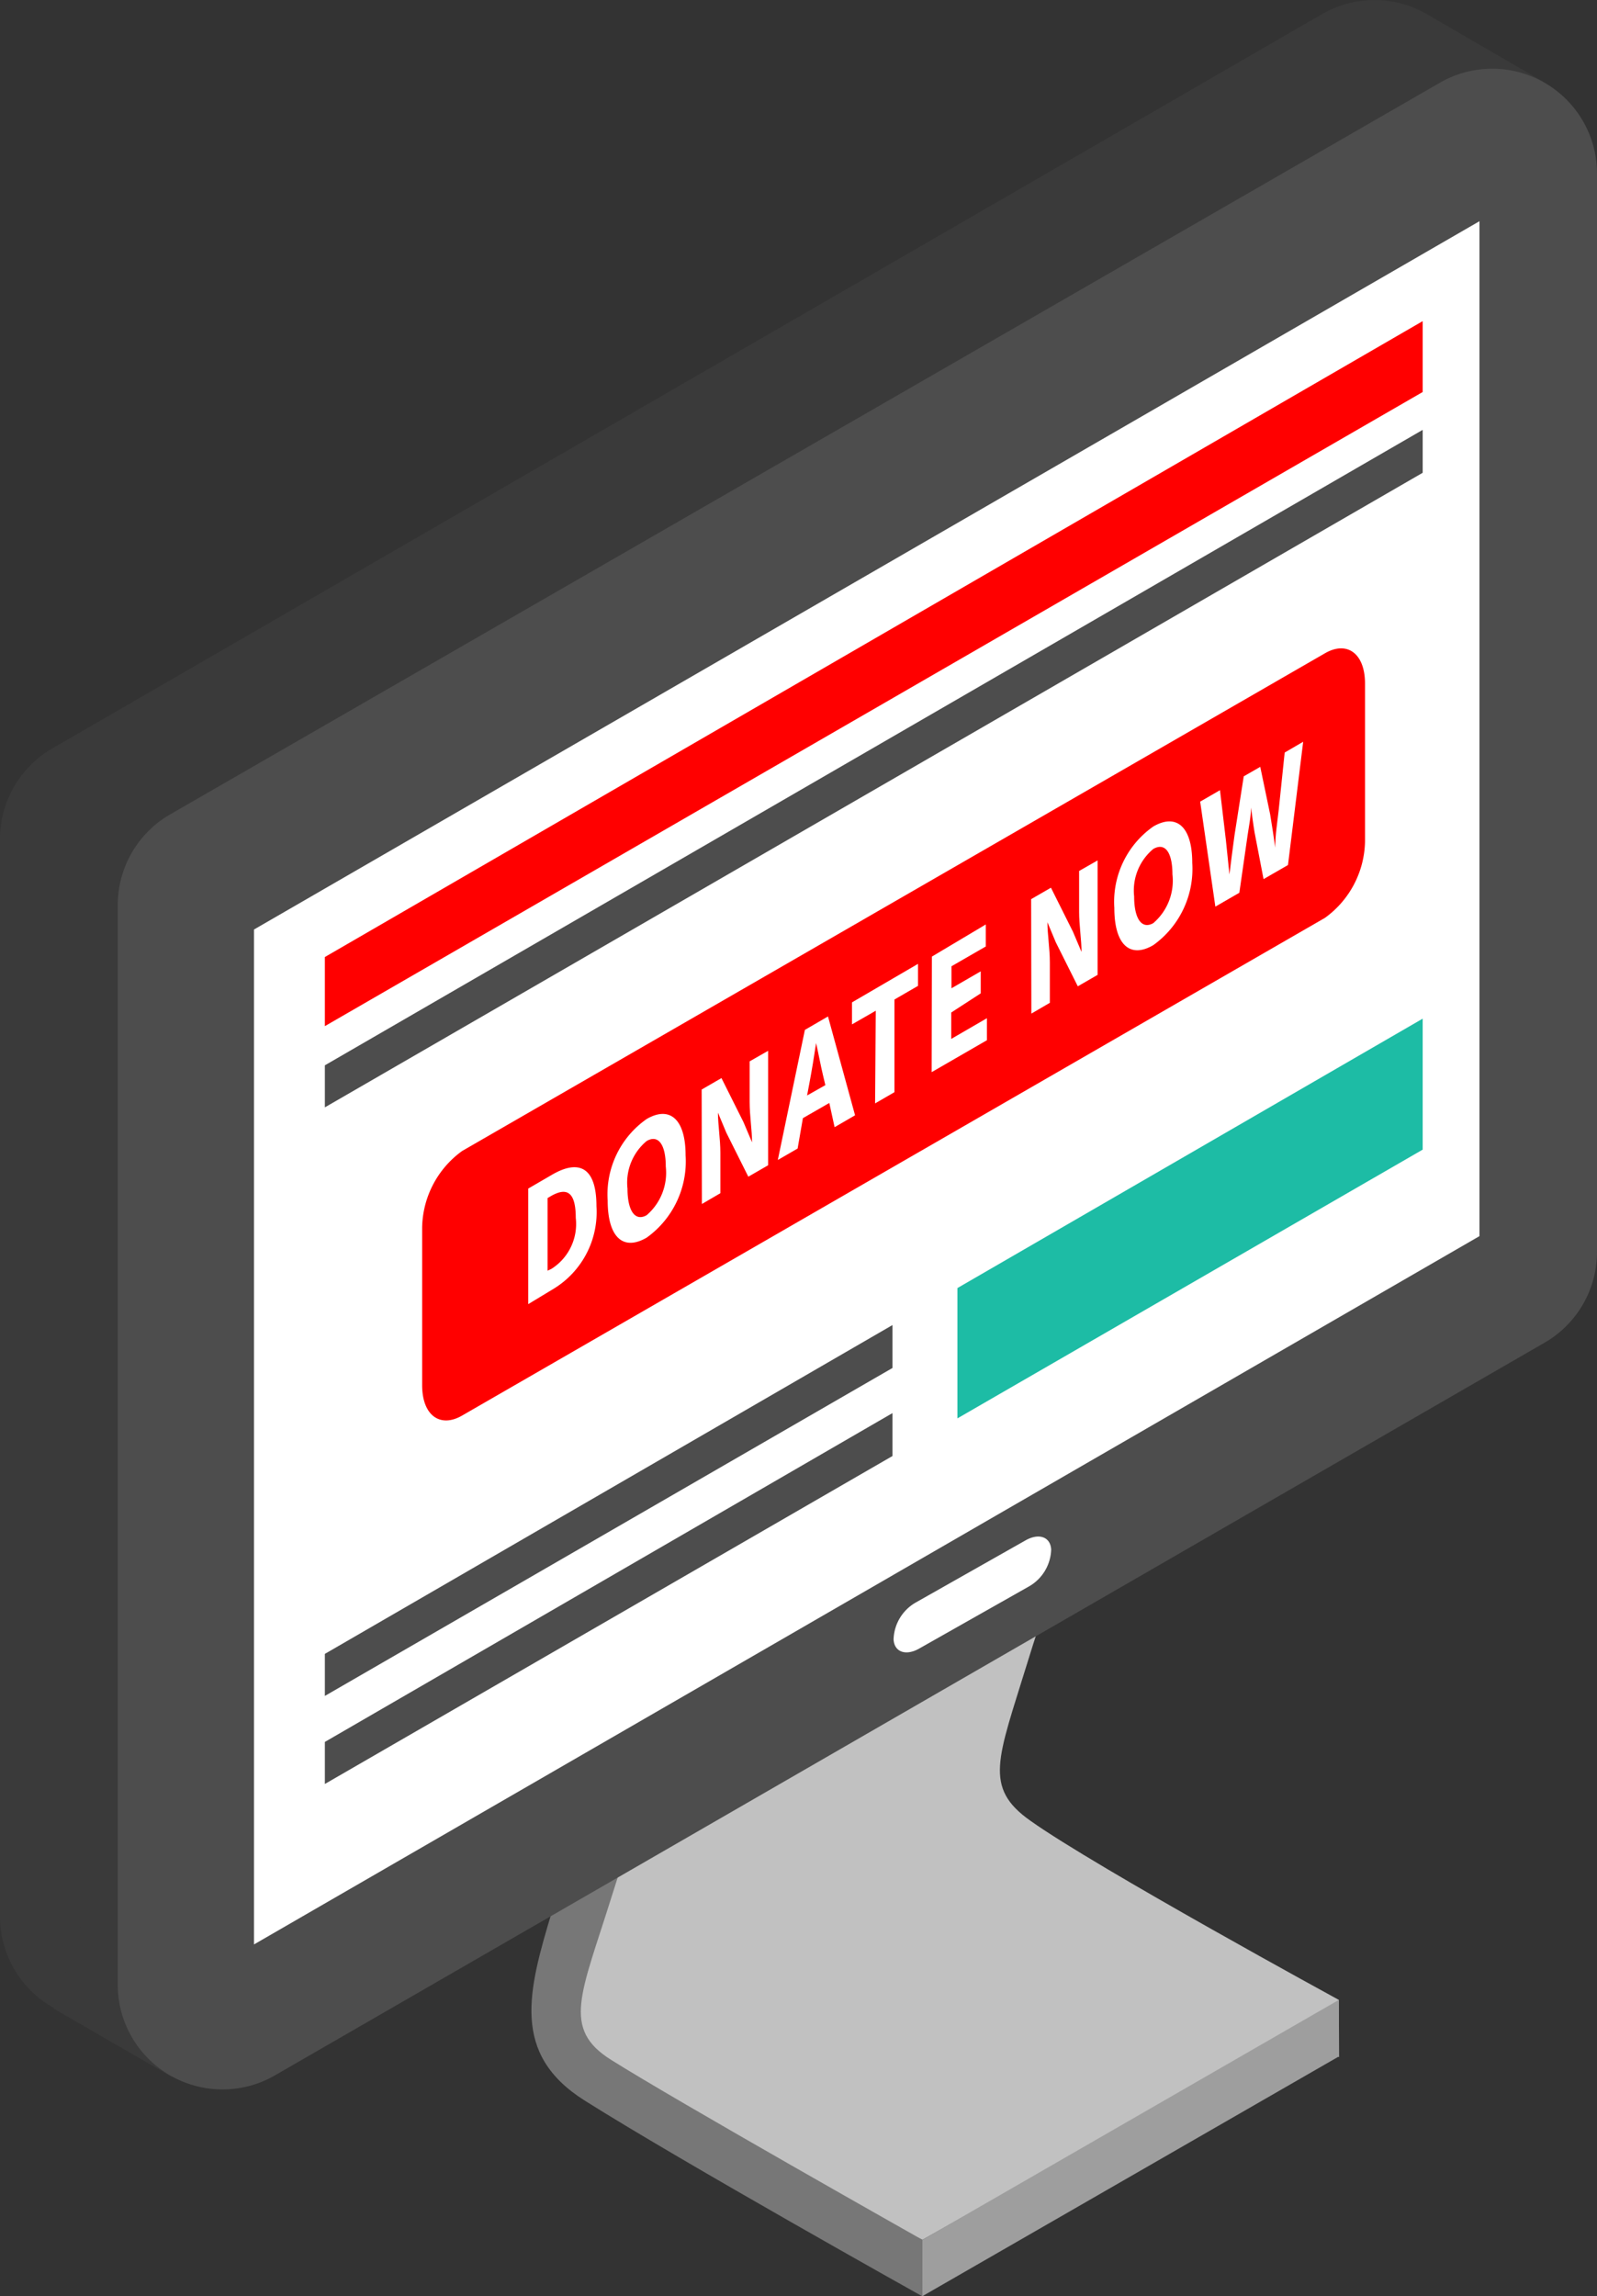 <svg xmlns="http://www.w3.org/2000/svg" viewBox="0 0 72.56 104.32"><rect x="0" y="0" width="72.56" height="104.32" fill="#333333" stroke="none"/><defs><style>.cls-1{fill:#c1c1c1;}.cls-2{fill:#777;}.cls-3{fill:#9e9e9e;}.cls-4{fill:#3a3a3a;}.cls-5{fill:#4d4d4d;}.cls-6{fill:#fff;}.cls-7{fill:red;}.cls-8{fill:#1dbca5;}</style></defs><title>Ресурс 6</title><g id="Слой_2" data-name="Слой 2"><g id="Layer_1" data-name="Layer 1"><path class="cls-1" d="M60.83,90.86s-11-6-14-8.13c-2.17-1.52-1.49-2.83-.16-7.16s4.24-12.28,4.24-12.28l-2.68-.43S45.1,72.44,44,76.1s-1.59,6.25,1.75,8.36c4.54,2.86,15.09,9,15.09,9Z"/><path class="cls-1" d="M50.57,86.3c-2.45-1.5-5.16-2.42-6-5.68s.87-6.46,2.06-9.39c1.63-4,1.74-7.85,3.64-11.75-8.88.89-17.74,7.53-18.37,8.32S26.32,86.92,25.65,89.3s0,3.79,4.11,6.25,12.15,6.21,12.15,6.21L60.2,91.43C57.27,89.69,53.55,88.13,50.57,86.3Z"/><path class="cls-2" d="M41.91,101.76s-11.22-6.33-14.15-8.18c-2.25-1.41-1.35-3,0-7.32S32,74,32,74l-2.68-.43s-3.12,9.57-4.23,13.24-1.87,6.51,1.47,8.62c4.54,2.86,15.37,8.91,15.37,8.91Z"/><polygon class="cls-3" points="41.91 101.76 41.91 104.32 60.83 93.43 60.83 90.86 41.91 101.76"/><path class="cls-4" d="M0,38.07v49a4.76,4.76,0,0,0,7.14,4.12L64.83,57.91a4.76,4.76,0,0,0,2.38-4.12v-49A4.76,4.76,0,0,0,60.07.64L2.38,34A4.76,4.76,0,0,0,0,38.07Z"/><polygon class="cls-4" points="2.43 91.25 7.81 94.36 11.54 90.46 4.15 85.94 2.43 91.25"/><polygon class="cls-4" points="64.94 0.71 70.15 3.73 64.64 3.82 64.94 0.71"/><path class="cls-5" d="M5.35,41.17v49a4.76,4.76,0,0,0,7.14,4.12L70.18,61a4.76,4.76,0,0,0,2.38-4.12v-49a4.76,4.76,0,0,0-7.14-4.12L7.73,37A4.76,4.76,0,0,0,5.35,41.17Z"/><polygon class="cls-6" points="67.22 10.05 11.54 42.23 11.54 88.34 67.22 56.16 67.22 10.05"/><path class="cls-6" d="M46.76,72.07l-5,2.83c-.6.34-1.13.16-1.16-.42h0a2,2,0,0,1,1-1.67l5-2.83c.6-.34,1.13-.16,1.16.42h0A2,2,0,0,1,46.76,72.07Z"/><path class="cls-7" d="M60.2,41.7,21,64.31c-1,.58-1.82,0-1.82-1.38V55.78A4.38,4.38,0,0,1,21,52.29L60.2,29.68c1-.58,1.82,0,1.82,1.38v7.16A4.38,4.38,0,0,1,60.2,41.7Z"/><path class="cls-6" d="M24,54l1.1-.64c1.2-.69,2-.34,2,1.44a4.08,4.08,0,0,1-1.91,3.73L24,59.25Zm1.05,3.65a2.41,2.41,0,0,0,1.11-2.32c0-1.24-.45-1.37-1.11-1l-.17.1v3.3Z"/><path class="cls-6" d="M27.61,54.54a4.18,4.18,0,0,1,1.77-3.7c1.05-.61,1.77,0,1.77,1.65a4.26,4.26,0,0,1-1.77,3.74C28.33,56.84,27.61,56.24,27.61,54.54ZM30.25,53c0-1-.34-1.47-.87-1.16A2.46,2.46,0,0,0,28.51,54c0,1,.34,1.51.87,1.21A2.54,2.54,0,0,0,30.25,53Z"/><path class="cls-6" d="M31.88,49.5l.9-.52,1,2,.39.92h0c0-.53-.11-1.22-.11-1.83V48.22l.84-.48v5.2l-.9.52-1-2-.38-.91h0c0,.55.11,1.2.11,1.82v1.84l-.84.49Z"/><path class="cls-6" d="M37.68,50.11l-1.2.69-.24,1.38-.9.52,1.23-5.91,1.05-.61,1.23,4.49-.93.54Zm-.18-.81-.1-.42c-.11-.46-.21-1-.32-1.49h0c-.09.6-.2,1.27-.31,1.85l-.1.53Z"/><path class="cls-6" d="M39.79,45.92l-1.08.62v-1l3-1.75v1l-1.07.62v4.21l-.88.51Z"/><path class="cls-6" d="M42.34,43.46,44.79,42v1l-1.56.9v1l1.33-.77v1L43.22,46v1.2l1.62-.94v1l-2.51,1.45Z"/><path class="cls-6" d="M46.85,40.85l.9-.52,1,2,.39.92h0c0-.53-.11-1.22-.11-1.83V39.57l.84-.48v5.2l-.9.52-1-2-.38-.91h0c0,.55.11,1.2.11,1.82v1.84l-.84.49Z"/><path class="cls-6" d="M50.63,41.25a4.18,4.18,0,0,1,1.77-3.7c1.05-.61,1.77,0,1.77,1.65a4.26,4.26,0,0,1-1.77,3.74C51.36,43.55,50.63,42.95,50.63,41.25Zm2.64-1.52c0-1-.33-1.47-.87-1.16a2.46,2.46,0,0,0-.87,2.16c0,1,.34,1.51.87,1.21A2.54,2.54,0,0,0,53.27,39.72Z"/><path class="cls-6" d="M54.53,36.42l.9-.52.27,2.28.16,1.55h0c.07-.59.15-1.19.23-1.78l.42-2.68.75-.43L57.71,37c.08.48.16,1,.23,1.51h0c0-.59.1-1.17.16-1.73l.27-2.59.84-.49-.69,5.6-1.11.64L57,37.81c-.06-.36-.11-.76-.16-1.12h0c0,.41-.1.86-.16,1.29l-.37,2.58-1.09.63Z"/><polygon class="cls-7" points="14.76 43.48 14.76 46.62 64.64 17.81 64.64 14.59 14.76 43.48"/><polygon class="cls-5" points="40.55 60.2 14.76 75.14 14.76 77.05 40.55 62.15 40.55 60.2"/><polygon class="cls-5" points="64.64 19.53 14.76 48.4 14.76 50.31 64.64 21.48 64.64 19.53"/><polygon class="cls-8" points="64.64 46.28 43.5 58.52 43.5 64.44 64.64 52.23 64.64 46.28"/><polygon class="cls-5" points="40.55 64.2 14.76 79.14 14.76 81.05 40.55 66.15 40.55 64.2"/></g></g></svg>